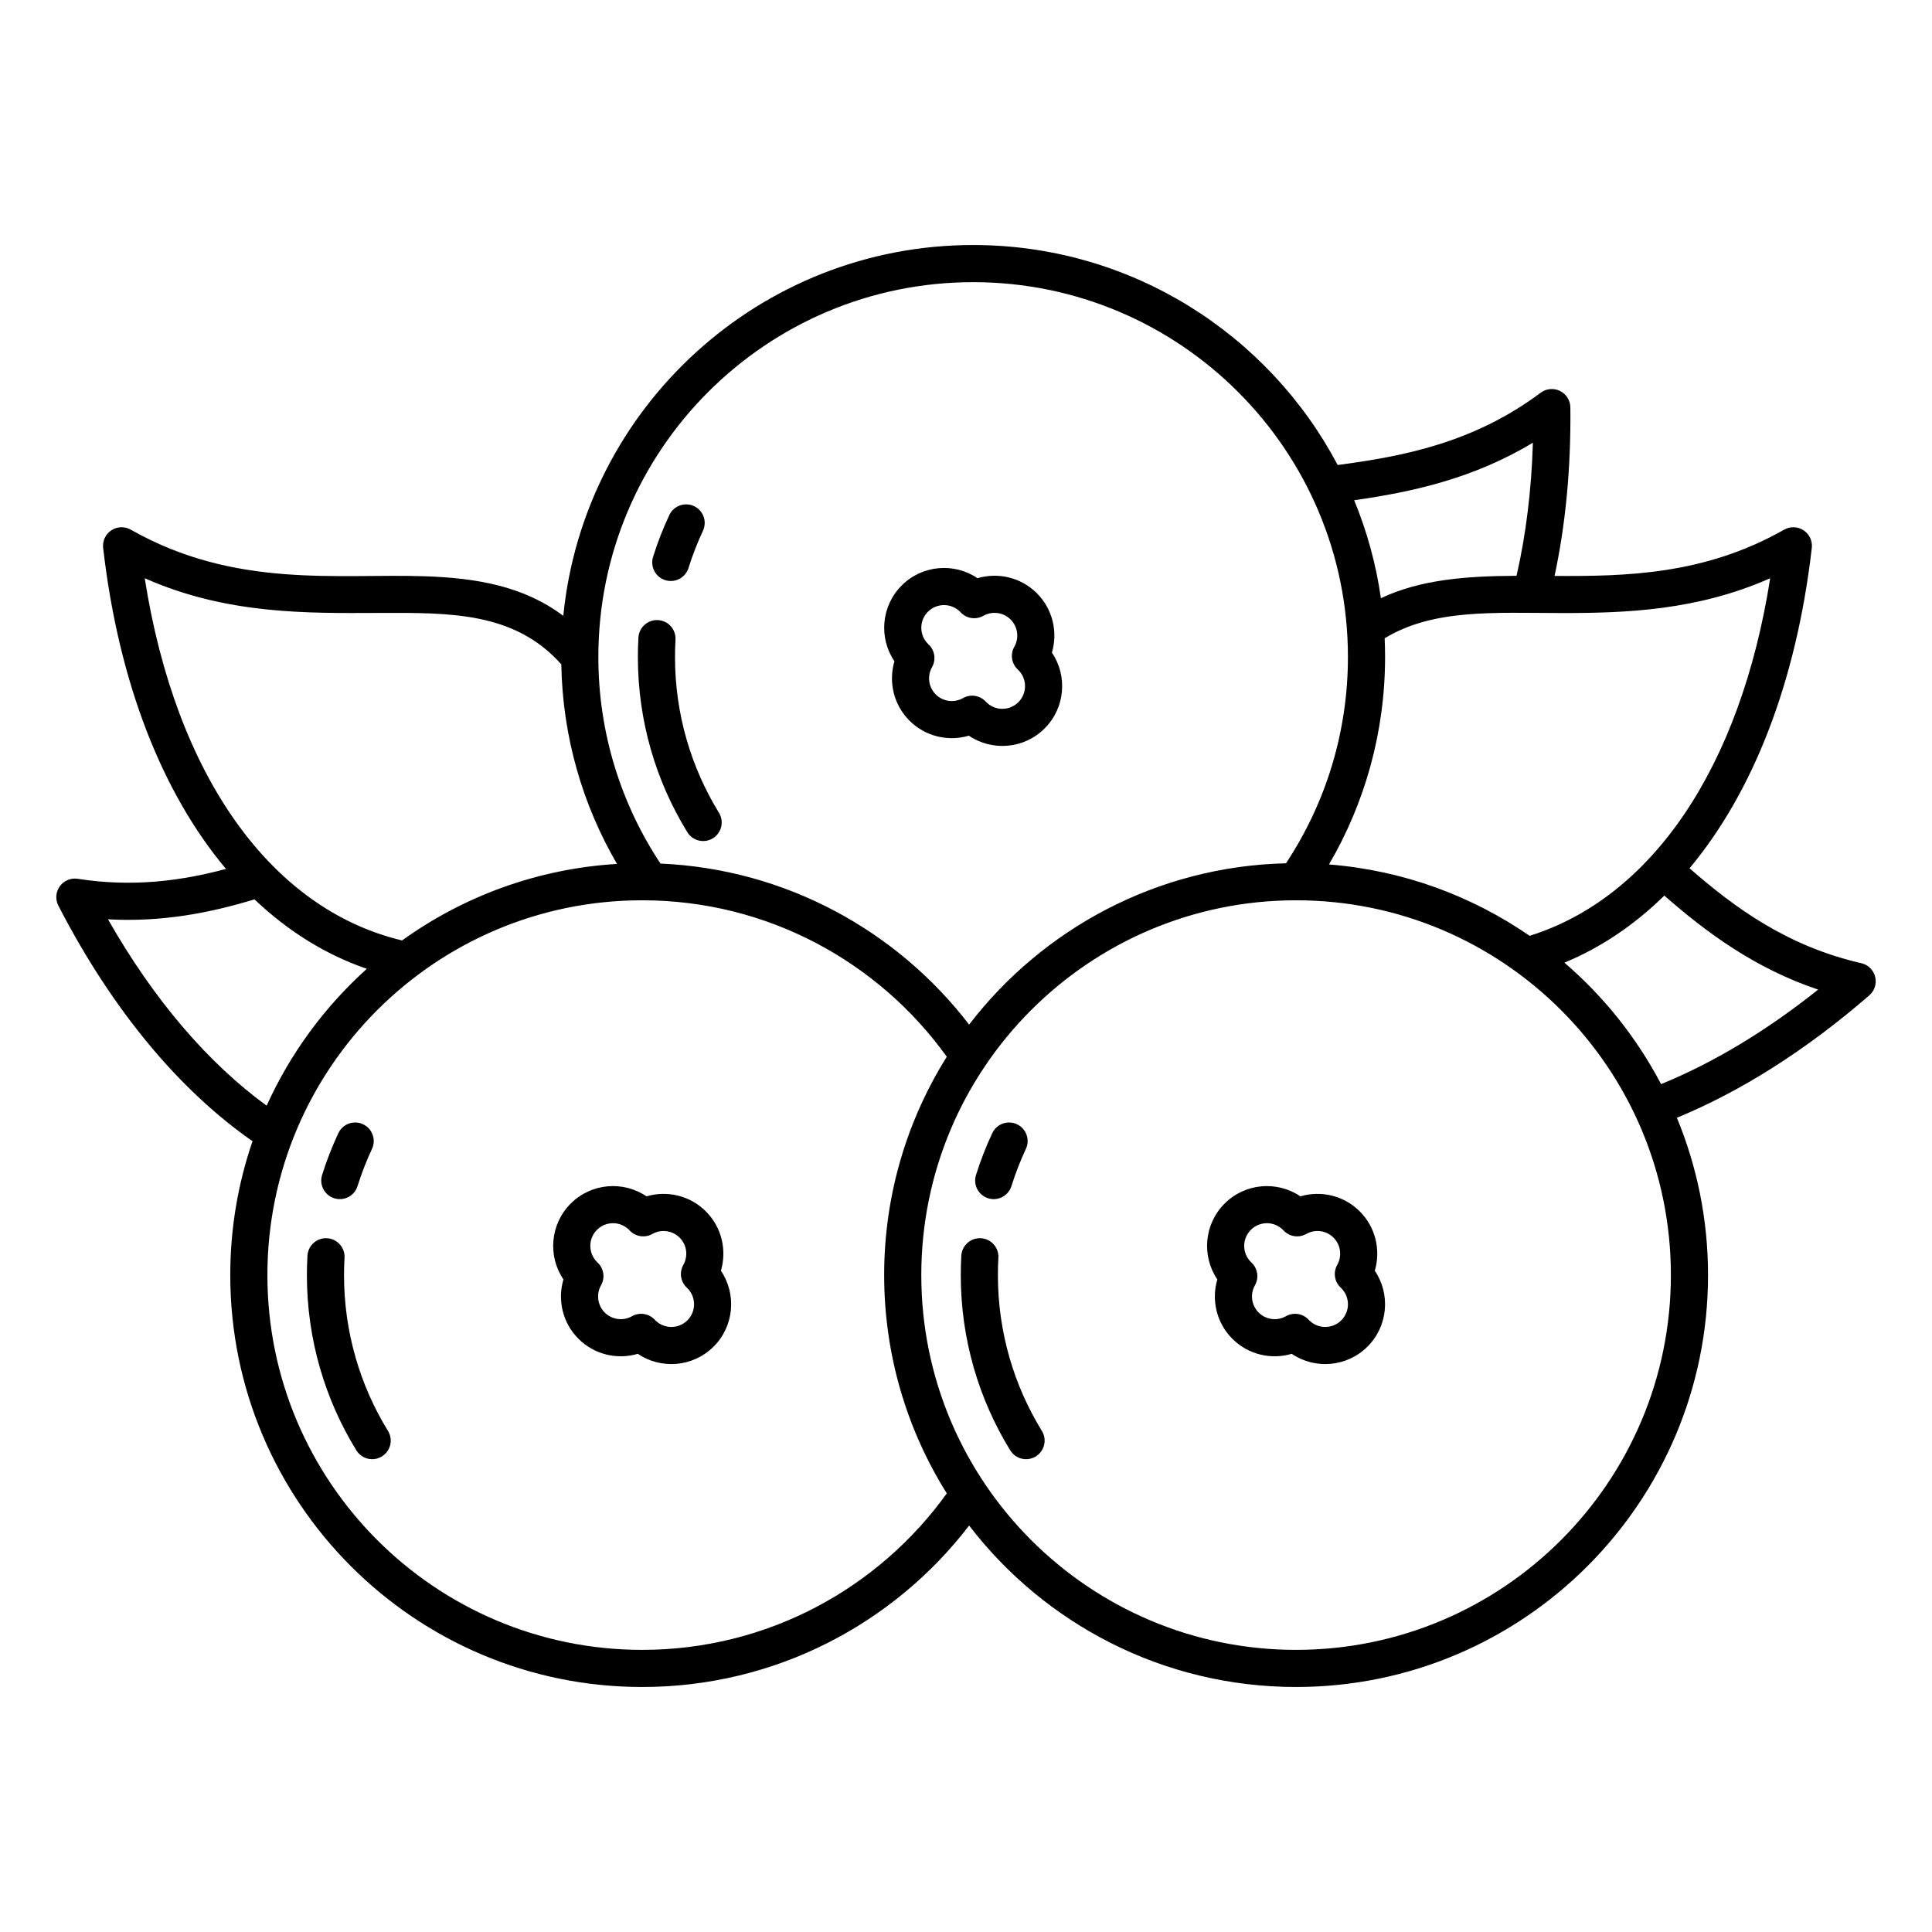 <?xml version="1.0" encoding="UTF-8"?>
<!-- Uploaded to: SVG Repo, www.svgrepo.com, Generator: SVG Repo Mixer Tools -->
<svg fill="#000000" width="800px" height="800px" version="1.1" viewBox="144 144 512 512" xmlns="http://www.w3.org/2000/svg">
 <path d="m293.27 307.2c-10.414-7.832-22.812-10.012-36.66-10.484-22.965-0.785-50.23 3.402-77.961-12.352-1.609-0.914-3.598-0.848-5.144 0.176-1.547 1.02-2.383 2.824-2.172 4.664 4.152 36.016 15.777 65.078 32.551 85.07-11.832 3.18-24.75 4.891-39.285 2.617-1.828-0.289-3.668 0.48-4.75 1.98-1.086 1.504-1.23 3.488-0.383 5.133 14.41 27.938 32.219 49.027 51.461 62.43-3.828 11.121-5.906 23.059-5.906 35.477 0 60.25 48.918 109.16 109.17 109.16 35.285 0 66.684-16.777 86.641-42.785 19.957 26.004 51.359 42.785 86.645 42.785 60.25 0 109.17-48.914 109.17-109.16 0-14.762-2.938-28.844-8.258-41.688 16.789-6.918 34.051-17.742 51-32.449 1.398-1.215 2-3.113 1.551-4.91-0.449-1.797-1.871-3.191-3.68-3.606-19.469-4.449-33.461-14.609-45.516-25.156 16.688-19.984 28.262-48.988 32.402-84.898 0.211-1.84-0.629-3.644-2.172-4.664-1.547-1.023-3.535-1.09-5.148-0.176-21.125 12.004-41.984 12.375-60.852 12.266 2.91-13.555 4.367-28.52 4.188-44.668-0.02-1.852-1.078-3.535-2.742-4.356-1.66-0.82-3.641-0.637-5.125 0.473-17.734 13.273-36.469 16.871-53.797 19.152-18.305-34.656-54.711-58.297-96.598-58.297-56.574 0-103.15 43.129-108.62 98.266zm101.64 116.85c-18.031-25.102-47.48-41.465-80.719-41.465-54.82 0-99.328 44.504-99.328 99.324 0 54.816 44.508 99.324 99.328 99.324 33.238 0 62.688-16.367 80.719-41.469-10.516-16.777-16.598-36.613-16.598-57.855 0-21.246 6.082-41.082 16.598-57.859zm92.566-41.465c54.82 0 99.324 44.504 99.324 99.324 0 54.816-44.504 99.324-99.324 99.324-54.816 0-99.324-44.508-99.324-99.324 0-54.82 44.508-99.324 99.324-99.324zm-240.66 140.62c-7.387-12.02-11.648-26.164-11.648-41.293 0-1.539 0.043-3.062 0.133-4.574 0.152-2.711-1.922-5.039-4.633-5.195-2.711-0.156-5.039 1.922-5.191 4.633-0.098 1.699-0.148 3.41-0.148 5.137 0 17.02 4.797 32.926 13.109 46.445 1.422 2.312 4.453 3.035 6.766 1.613s3.039-4.453 1.613-6.766zm173.29 0c-7.391-12.02-11.652-26.164-11.652-41.293 0-1.539 0.043-3.062 0.129-4.574 0.156-2.711-1.918-5.039-4.629-5.195-2.711-0.156-5.039 1.922-5.195 4.633-0.094 1.699-0.145 3.41-0.145 5.137 0 17.02 4.797 32.926 13.109 46.445 1.422 2.312 4.453 3.035 6.766 1.613s3.039-4.453 1.617-6.766zm-126.79-40.141c-1.598 5.394-0.27 11.473 3.984 15.727 4.254 4.254 10.332 5.582 15.727 3.984 6.168 4.18 14.637 3.539 20.098-1.922 5.461-5.461 6.102-13.93 1.922-20.098 1.598-5.394 0.27-11.473-3.984-15.727-4.254-4.254-10.332-5.582-15.727-3.984-6.168-4.18-14.637-3.539-20.098 1.922-5.461 5.461-6.102 13.93-1.922 20.098zm173.29 0c-1.598 5.394-0.27 11.473 3.984 15.727s10.332 5.582 15.727 3.984c6.168 4.18 14.637 3.539 20.098-1.922 5.461-5.461 6.102-13.93 1.922-20.098 1.598-5.394 0.27-11.473-3.984-15.727-4.254-4.254-10.332-5.582-15.727-3.984-6.168-4.18-14.637-3.539-20.098 1.922-5.461 5.461-6.102 13.93-1.922 20.098zm-155.75-12.984c1.555 1.668 4.051 2.051 6.031 0.926 2.293-1.301 5.266-0.973 7.223 0.98 1.957 1.957 2.281 4.926 0.98 7.223-1.125 1.984-0.742 4.477 0.926 6.031 0.051 0.047 0.105 0.098 0.156 0.148 2.348 2.348 2.348 6.16 0 8.508s-6.16 2.348-8.508 0c-0.051-0.051-0.102-0.105-0.148-0.156-1.555-1.668-4.051-2.051-6.031-0.926-2.293 1.301-5.266 0.973-7.223-0.98-1.953-1.957-2.281-4.926-0.98-7.223 1.125-1.98 0.742-4.477-0.926-6.031-0.051-0.047-0.105-0.098-0.156-0.148-2.344-2.348-2.344-6.16 0-8.508 2.348-2.348 6.16-2.348 8.508 0 0.051 0.055 0.102 0.105 0.148 0.156zm173.29 0c1.555 1.668 4.051 2.051 6.031 0.926 2.293-1.301 5.266-0.973 7.223 0.98 1.953 1.957 2.281 4.926 0.98 7.223-1.125 1.984-0.742 4.477 0.926 6.031 0.051 0.047 0.105 0.098 0.156 0.148 2.344 2.348 2.344 6.16 0 8.508-2.348 2.348-6.16 2.348-8.508 0-0.051-0.051-0.102-0.105-0.148-0.156-1.555-1.668-4.051-2.051-6.031-0.926-2.293 1.301-5.266 0.973-7.223-0.98-1.957-1.957-2.281-4.926-0.98-7.223 1.125-1.98 0.742-4.477-0.926-6.031-0.051-0.047-0.105-0.098-0.156-0.148-2.348-2.348-2.348-6.16 0-8.508 2.348-2.348 6.16-2.348 8.508 0 0.051 0.055 0.102 0.105 0.148 0.156zm-72.105-11.75c1.062-3.387 2.344-6.676 3.828-9.852 1.152-2.461 0.09-5.391-2.367-6.543-2.461-1.152-5.391-0.09-6.543 2.371-1.672 3.57-3.117 7.273-4.309 11.086-0.809 2.594 0.637 5.356 3.227 6.164 2.594 0.812 5.356-0.633 6.164-3.227zm-173.29 0c1.062-3.387 2.344-6.676 3.828-9.852 1.152-2.461 0.09-5.391-2.367-6.543-2.461-1.152-5.391-0.09-6.543 2.371-1.672 3.57-3.117 7.273-4.309 11.086-0.809 2.594 0.637 5.356 3.227 6.164 2.594 0.812 5.356-0.633 6.164-3.227zm-27.309-75.992c-11.812 3.606-24.605 6.082-38.824 5.289 12.207 21.441 26.566 38.113 42.047 49.391 6.273-13.875 15.367-26.211 26.547-36.27-10.887-3.746-20.902-9.969-29.77-18.41zm373.62-0.996c-7.949 7.805-16.84 13.789-26.477 17.773 10.441 8.977 19.168 19.895 25.617 32.188 13.699-5.59 27.723-13.961 41.621-25.047-16.719-5.617-29.531-15.078-40.762-24.914zm-100.26-8.562c10.375-15.688 16.414-34.484 16.414-54.68 0-54.82-44.504-99.324-99.324-99.324-54.816 0-99.324 44.504-99.324 99.324 0 20.227 6.062 39.051 16.465 54.754 33.301 1.457 62.754 17.867 81.793 42.676 19.453-25.344 49.777-41.926 83.977-42.75zm-192.05-52.723c-12.387-13.887-29.316-13.703-48.457-13.621-19.086 0.086-40.254 0.406-61.941-9.199 8.227 52.363 33.426 87.695 68.195 95.992 16.23-11.672 35.785-19 56.961-20.281-9.086-15.594-14.422-33.637-14.758-52.891zm256.62 71.945c32.484-10.18 55.879-44.676 63.746-94.762-19.258 8.531-38.109 9.25-55.473 9.223-17.766-0.027-33.844-1.141-46.695 6.691 0.074 1.637 0.109 3.289 0.109 4.945 0 20.047-5.414 38.84-14.863 54.992 19.645 1.555 37.836 8.32 53.176 18.91zm-214.84-32.609c-7.387-12.02-11.648-26.164-11.648-41.293 0-1.535 0.043-3.062 0.129-4.574 0.156-2.715-1.918-5.039-4.629-5.195-2.711-0.152-5.039 1.922-5.195 4.633-0.098 1.699-0.145 3.41-0.145 5.137 0 17.02 4.797 32.926 13.105 46.445 1.422 2.312 4.457 3.035 6.769 1.613s3.035-4.453 1.613-6.766zm46.504-40.141c-1.602 5.394-0.273 11.473 3.984 15.727 4.254 4.254 10.332 5.582 15.727 3.984 6.164 4.18 14.633 3.539 20.094-1.922 5.465-5.461 6.106-13.93 1.922-20.098 1.602-5.394 0.273-11.473-3.981-15.727-4.258-4.254-10.336-5.582-15.73-3.984-6.164-4.18-14.633-3.539-20.094 1.922-5.461 5.461-6.102 13.93-1.922 20.098zm17.535-12.984c1.555 1.668 4.047 2.051 6.031 0.926 2.293-1.301 5.266-0.973 7.219 0.98 1.957 1.957 2.285 4.93 0.98 7.223-1.125 1.98-0.742 4.477 0.926 6.031 0.055 0.047 0.105 0.098 0.156 0.148 2.348 2.348 2.348 6.16 0 8.508s-6.156 2.348-8.504 0c-0.051-0.051-0.102-0.105-0.152-0.156-1.551-1.668-4.047-2.051-6.027-0.926-2.297 1.301-5.269 0.977-7.223-0.98-1.957-1.957-2.285-4.926-0.98-7.223 1.125-1.98 0.742-4.477-0.926-6.027-0.055-0.051-0.105-0.102-0.156-0.152-2.348-2.348-2.348-6.16 0-8.508 2.348-2.344 6.16-2.344 8.508 0 0.051 0.051 0.102 0.105 0.148 0.156zm147.33-9.676c2.477-10.824 3.949-22.629 4.332-35.273-15.781 9.523-32.004 13.07-47.363 15.25 3.383 8.199 5.793 16.902 7.086 25.961 10.52-4.973 22.66-5.871 35.945-5.938zm-219.44-2.074c1.059-3.387 2.34-6.676 3.828-9.852 1.152-2.461 0.09-5.391-2.371-6.543-2.457-1.152-5.391-0.09-6.539 2.371-1.676 3.57-3.117 7.273-4.309 11.086-0.812 2.594 0.637 5.356 3.227 6.164 2.594 0.812 5.356-0.633 6.164-3.227z" fill-rule="evenodd"/>
</svg>